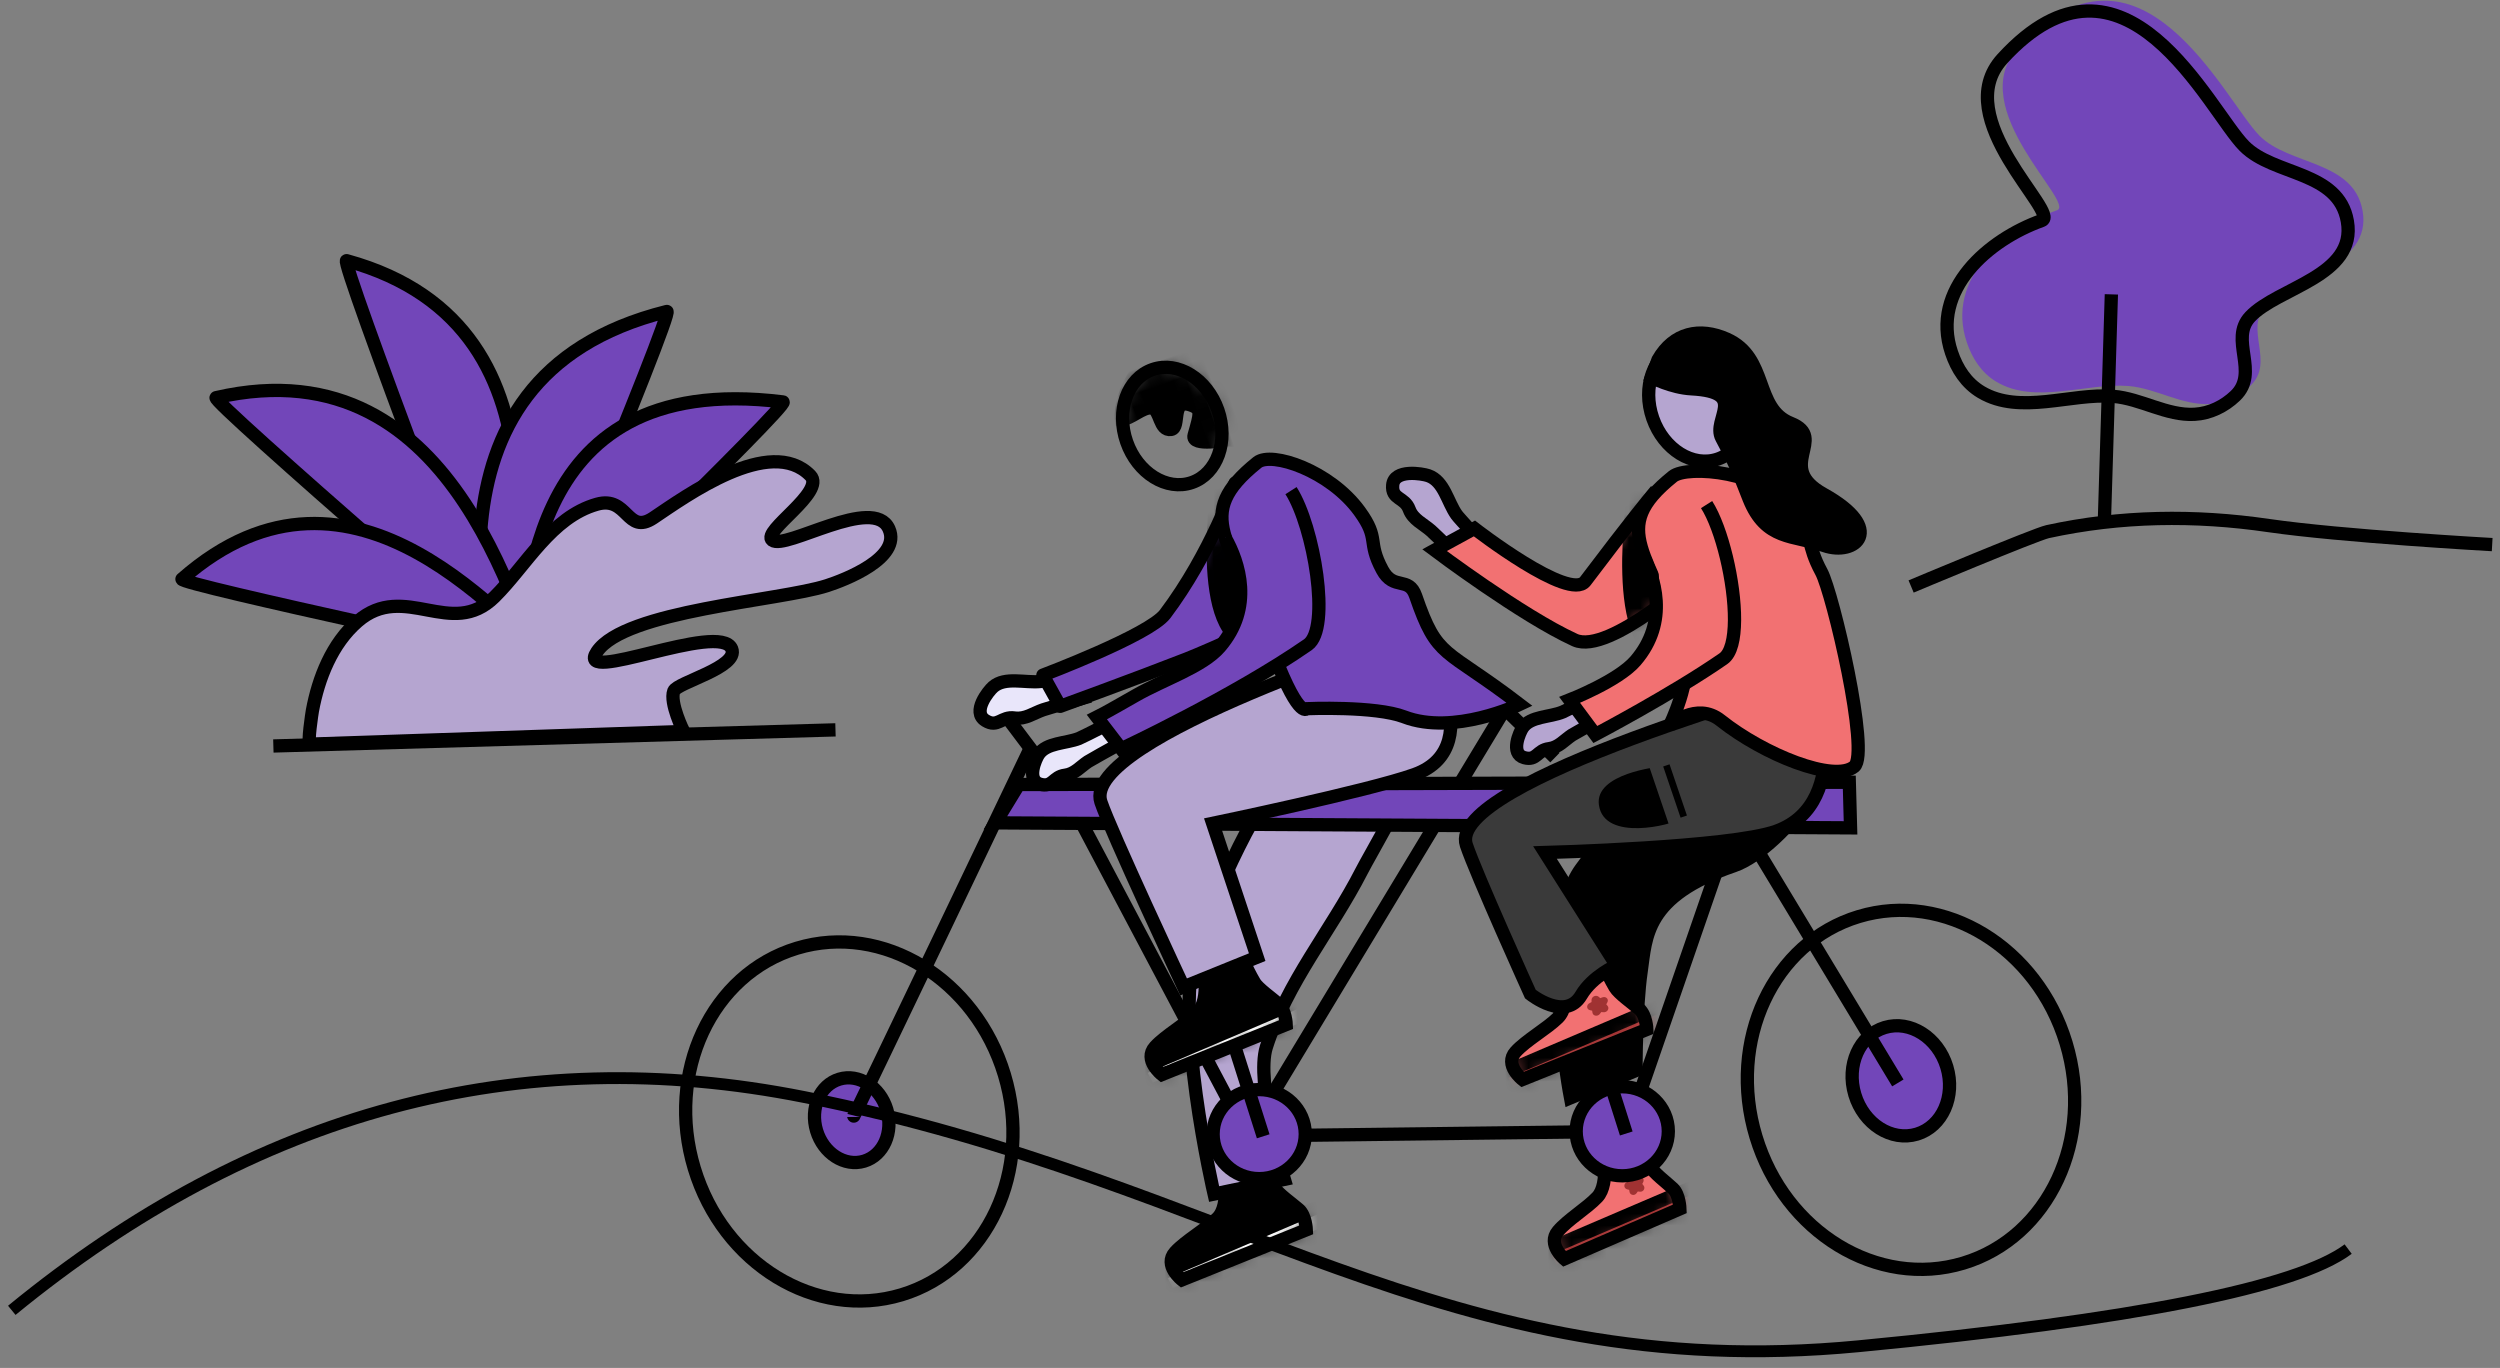 <svg width="212px" height="116px" viewBox="0 0 212 116" version="1.1" xmlns="http://www.w3.org/2000/svg" xmlns:xlink="http://www.w3.org/1999/xlink">
    <rect x="0" y="0" width="212" height="116" fill="#808080" stroke="none"/>
    <defs>
        <path d="M4.444,0.869 C4.444,0.869 5.152,3.936 3.981,5.092 C3.026,6.034 1.287,6.997 0.392,7.981 C-0.612,9.083 0.974,10.328 0.974,10.328 L11.518,6.084 C11.518,6.084 11.475,4.879 10.88,4.36 C10.321,3.872 9.125,3.032 8.824,2.519 C8.064,1.222 7.62,0.036 7.62,0.036 L4.444,0.869 Z" id="path-1"></path>
        <path d="M4.131,0.869 C4.131,0.869 4.789,3.936 3.7,5.092 C2.813,6.034 1.196,6.997 0.364,7.981 C-0.569,9.083 0.905,10.328 0.905,10.328 L10.705,6.084 C10.705,6.084 10.666,4.879 10.112,4.36 C9.593,3.872 8.481,3.032 8.201,2.519 C7.495,1.222 7.082,0.036 7.082,0.036 L4.131,0.869 Z" id="path-3"></path>
        <ellipse id="path-5" cx="4.098" cy="5.098" rx="4.097" ry="5.074"></ellipse>
        <path d="M4.444,0.869 C4.444,0.869 5.152,3.936 3.981,5.092 C3.026,6.034 1.287,6.997 0.392,7.981 C-0.612,9.083 0.974,10.328 0.974,10.328 L11.518,6.084 C11.518,6.084 11.475,4.879 10.88,4.36 C10.321,3.872 9.125,3.032 8.824,2.519 C8.064,1.222 7.62,0.036 7.62,0.036 L4.444,0.869 Z" id="path-7"></path>
        <path d="M4.444,0.869 C4.444,0.869 5.152,3.936 3.981,5.092 C3.026,6.034 1.287,6.997 0.392,7.981 C-0.612,9.083 0.974,10.328 0.974,10.328 L11.518,6.084 C11.518,6.084 11.475,4.879 10.88,4.36 C10.321,3.872 9.125,3.032 8.824,2.519 C8.064,1.222 7.62,0.036 7.62,0.036 L4.444,0.869 Z" id="path-9"></path>
        <path d="M16.318,0.056 C16.318,0.056 14.268,6.021 10.385,11.167 C9.045,12.943 0.024,16.344 0.024,16.344 L1.492,18.989 C1.492,18.989 7.589,16.774 12.205,14.973 C14.209,14.191 20.761,11.204 20.761,11.204 L16.318,0.056 Z" id="path-11"></path>
        <path d="M18.343,0.056 C18.343,0.056 16.687,2.048 12.803,7.195 C11.464,8.97 3.399,2.719 3.399,2.719 L0.021,4.564 C0.021,4.564 7.403,10.119 11.91,12.182 C14.827,13.518 22.627,6.369 22.627,6.369 L18.343,0.056 Z" id="path-13"></path>
    </defs>
    <g id="Campaigns" stroke="none" stroke-width="1" fill="none" fill-rule="evenodd">
        <g id="Campaign-1" transform="translate(-170, -1575)">
            <g id="Group-13" transform="translate(171, 1562)">
                <g id="Group-6" transform="translate(0, 13)">
                    <g id="Group" transform="translate(28.325, 22.057)" fill="#7246B9" stroke="#000000" stroke-width="1.126">
                        <path d="M13.141,35.784 C13.141,30.047 20.779,5.731 0.068,0.049 C-0.564,-0.124 13.141,35.784 13.141,35.784 Z" id="Path"></path>
                    </g>
                    <g id="Group" transform="translate(47.599, 44.516) scale(-1, 1) translate(-47.599, -44.516) translate(39.575, 26.364)" fill="#7246B9" stroke="#000000" stroke-linejoin="round" stroke-width="1.126">
                        <path d="M14.441,35.784 C14.441,30.047 22.835,5.731 0.075,0.049 C-0.62,-0.124 14.441,35.784 14.441,35.784 Z" id="Path"></path>
                    </g>
                    <g id="Group" transform="translate(53.314, 45.276) scale(-1, 1) rotate(-18.541) translate(-53.314, -45.276) translate(45.339, 30.782)" fill="#7246B9" stroke="#000000" stroke-width="1.126">
                        <path d="M14.429,28.965 C14.429,24.321 22.817,4.639 0.075,0.04 C-0.62,-0.101 14.429,28.965 14.429,28.965 Z" id="Path"></path>
                    </g>
                    <g id="Group" transform="translate(32.136, 46.027) rotate(-28.321) translate(-32.136, -46.027) translate(24.874, 28.121)" fill="#7246B9" stroke="#000000" stroke-width="1.126">
                        <path d="M13.141,35.784 C13.141,30.047 20.778,5.731 0.068,0.049 C-0.564,-0.124 13.141,35.784 13.141,35.784 Z" id="Path"></path>
                    </g>
                    <g id="Group" transform="translate(30.714, 52.258) rotate(-55.624) translate(-30.714, -52.258) translate(24.06, 36.997)" fill="#7246B9" stroke="#000000" stroke-width="1.126">
                        <path d="M12.039,30.497 C12.039,25.608 19.037,4.884 0.062,0.042 C-0.517,-0.106 12.039,30.497 12.039,30.497 Z" id="Path"></path>
                    </g>
                    <g id="Group" transform="translate(165.344, 0)" fill="#7246B9">
                        <path d="M25.266,11.514 C22.271,8.501 15.107,-7.207 4.76,4.095 C0.126,9.156 9.733,17.24 8.091,17.828 C3.576,19.444 -1.359,23.671 0.436,29.016 C0.902,30.402 1.687,31.626 2.961,32.381 C6.256,34.335 10.572,32.444 14.153,32.735 C16.508,32.927 18.678,34.391 21.046,34.258 C22.343,34.186 23.568,33.588 24.505,32.691 C26.578,30.707 23.961,27.902 25.765,25.984 C28.105,23.495 34.819,22.56 34.006,17.887 C33.259,13.591 27.787,14.049 25.266,11.514 Z" id="Path"></path>
                    </g>
                    <g id="Group" transform="translate(164.05, 0.875)" stroke="#000000" stroke-width="1.126">
                        <path d="M25.266,11.514 C22.271,8.501 15.107,-7.207 4.76,4.095 C0.126,9.156 9.733,17.24 8.091,17.828 C3.576,19.444 -1.359,23.671 0.436,29.016 C0.902,30.402 1.687,31.626 2.961,32.381 C6.256,34.335 10.572,32.444 14.153,32.735 C16.508,32.927 18.678,34.391 21.046,34.258 C22.343,34.186 23.568,33.588 24.505,32.691 C26.578,30.707 23.961,27.902 25.765,25.984 C28.105,23.495 34.819,22.56 34.006,17.887 C33.259,13.591 27.787,14.049 25.266,11.514 Z" id="Path"></path>
                    </g>
                    <g id="Group" transform="translate(177.373, 24.918)" stroke="#000000" stroke-width="1.126">
                        <path d="M0.671,0.044 L0.087,18.995" id="Path"></path>
                    </g>
                    <g id="Group" transform="translate(53.413, 27.433)">
                        <g transform="translate(17.601, 67.661) rotate(-16.8) translate(-17.601, -67.661) translate(3.844, 52.301)" id="Oval" stroke="#000000" stroke-width="1.126">
                            <ellipse cx="13.763" cy="15.369" rx="13.735" ry="15.349"></ellipse>
                        </g>
                        <g transform="translate(17.809, 67.555) rotate(-16.8) translate(-17.809, -67.555) translate(14.694, 63.92)" fill="#7246B9" id="Oval" stroke="#000000" stroke-width="1.126">
                            <ellipse cx="3.117" cy="3.638" rx="3.11" ry="3.633"></ellipse>
                        </g>
                        <g transform="translate(107.633, 64.98) rotate(-16.8) translate(-107.633, -64.98) translate(93.876, 49.619)" id="Oval" stroke="#000000" stroke-width="1.126">
                            <ellipse cx="13.763" cy="15.369" rx="13.735" ry="15.349"></ellipse>
                        </g>
                        <g transform="translate(106.776, 64.218) rotate(-16.8) translate(-106.776, -64.218) translate(102.696, 59.494)" fill="#7246B9" id="Oval" stroke="#000000" stroke-width="1.126">
                            <ellipse cx="4.082" cy="4.727" rx="4.073" ry="4.721"></ellipse>
                        </g>
                        <g transform="translate(44.845, 70.771)">
                            <path d="M4.444,0.869 C4.444,0.869 5.152,3.936 3.981,5.092 C3.026,6.034 1.287,6.997 0.392,7.981 C-0.612,9.083 0.974,10.328 0.974,10.328 L11.518,6.084 C11.518,6.084 11.475,4.879 10.88,4.36 C10.321,3.872 9.125,3.032 8.824,2.519 C8.064,1.222 7.62,0.036 7.62,0.036 L4.444,0.869 Z" id="Path" fill="#000000"></path>
                            <g id="Clipped">
                                <mask id="mask-2" fill="white">
                                    <use xlink:href="#path-1"></use>
                                </mask>
                                <g id="Path"></g>
                                <g id="Group" mask="url(#mask-2)" fill="#FFFFFF" stroke="#000000" stroke-width="1.126">
                                    <g transform="translate(6.744, 7.734) rotate(-22.05) translate(-6.744, -7.734) translate(-1.265, 6.536)" id="Path">
                                        <polygon points="15.994 0.011 0.001 0.301 0.199 2.342 15.994 2.342"></polygon>
                                    </g>
                                </g>
                            </g>
                            <path d="M4.444,0.869 C4.444,0.869 5.152,3.936 3.981,5.092 C3.026,6.034 1.287,6.997 0.392,7.981 C-0.612,9.083 0.974,10.328 0.974,10.328 L11.518,6.084 C11.518,6.084 11.475,4.879 10.88,4.36 C10.321,3.872 9.125,3.032 8.824,2.519 C8.064,1.222 7.62,0.036 7.62,0.036 L4.444,0.869 Z" id="Path" stroke="#000000" stroke-width="1.126"></path>
                        </g>
                        <path d="M65.768,29.431 C71.737,28.545 62.438,43.726 61.053,46.428 C58.441,51.525 54.737,55.825 52.974,61.359 C52.029,64.324 54.499,72.578 54.499,72.578 L48.542,73.822 C48.542,73.822 44.956,58.435 47.126,52.593 C53.609,35.151 59.203,33.639 59.203,33.639 L65.768,29.431 Z" id="Path" stroke="#000000" stroke-width="1.126" fill="#B5A5D0"></path>
                        <g transform="translate(77.734, 33.106)" fill="#000000" id="Path" stroke="#000000" stroke-width="1.126">
                            <path d="M20.241,2.731 C26.209,1.846 19.181,11.41 14.869,12.884 C7.311,15.47 7.448,18.907 7.022,21.841 C6.574,24.922 6.586,30.235 6.586,30.235 L1.03,32.556 C1.03,32.556 -1.741,18.144 1.932,13.121 C7.835,5.048 15.078,0.04 15.078,0.04 L20.241,2.731 Z"></path>
                        </g>
                        <polyline id="Path" stroke="#000000" stroke-width="1.126" points="37.351 42.443 51.351 68.895 83.525 68.504 93.358 40.037 67.312 42.452 73.601 32.034 51.351 68.895"></polyline>
                        <g transform="translate(29.978, 38.87)" fill="#7246B9" id="Path" stroke="#000000" stroke-width="1.126">
                            <polygon points="72.43 0.033 2.002 0.225 0.018 3.475 72.535 3.899"></polygon>
                        </g>
                        <g transform="translate(77.339, 68.992)">
                            <path d="M4.131,0.869 C4.131,0.869 4.789,3.936 3.7,5.092 C2.813,6.034 1.196,6.997 0.364,7.981 C-0.569,9.083 0.905,10.328 0.905,10.328 L10.705,6.084 C10.705,6.084 10.666,4.879 10.112,4.36 C9.593,3.872 8.481,3.032 8.201,2.519 C7.495,1.222 7.082,0.036 7.082,0.036 L4.131,0.869 Z" id="Path" fill="#F27172"></path>
                            <g id="Clipped">
                                <mask id="mask-4" fill="white">
                                    <use xlink:href="#path-3"></use>
                                </mask>
                                <g id="Path"></g>
                                <g id="Group" mask="url(#mask-4)">
                                    <g transform="translate(-1.052, 2.815)">
                                        <g transform="translate(7.908, 1.183) rotate(-24.249) translate(-7.908, -1.183) translate(7.02, 0.37)">
                                            <path d="M0.581,0.21 C0.632,0.091 0.753,0.013 0.888,0.013 C1.023,0.013 1.144,0.091 1.195,0.21 L1.265,0.374 L1.45,0.387 C1.584,0.397 1.699,0.483 1.741,0.606 C1.782,0.729 1.743,0.863 1.64,0.946 L1.499,1.061 L1.542,1.233 C1.574,1.358 1.524,1.49 1.415,1.566 C1.306,1.642 1.16,1.647 1.045,1.579 L0.888,1.486 L0.73,1.579 C0.616,1.647 0.469,1.642 0.361,1.566 C0.251,1.49 0.201,1.358 0.233,1.233 L0.277,1.061 L0.136,0.946 C0.033,0.863 -0.007,0.729 0.035,0.606 C0.076,0.483 0.191,0.397 0.326,0.387 L0.51,0.374 L0.581,0.21 Z" id="Path" fill="#A03232"></path>
                                        </g>
                                        <g transform="translate(7.32, 4.919) rotate(-22.05) translate(-7.32, -4.919) translate(-0.124, 3.721)">
                                            <polygon id="Path" stroke="#000000" stroke-width="1.126" fill="#A03232" points="14.866 0.011 0.001 0.301 0.185 2.342 14.866 2.342"></polygon>
                                        </g>
                                    </g>
                                </g>
                            </g>
                            <path d="M4.131,0.869 C4.131,0.869 4.789,3.936 3.7,5.092 C2.813,6.034 1.196,6.997 0.364,7.981 C-0.569,9.083 0.905,10.328 0.905,10.328 L10.705,6.084 C10.705,6.084 10.666,4.879 10.112,4.36 C9.593,3.872 8.481,3.032 8.201,2.519 C7.495,1.222 7.082,0.036 7.082,0.036 L4.131,0.869 Z" id="Path" stroke="#000000" stroke-width="1.126"></path>
                        </g>
                        <g transform="translate(29.492, 31.458)" id="Path" stroke="#000000" stroke-width="1.126">
                            <path d="M0.046,0.028 L5.004,6.609"></path>
                        </g>
                        <g transform="translate(17.943, 36.082)" id="Path" stroke="#000000" stroke-width="1.126">
                            <path d="M14.982,0 C14.982,0 0.001,31.354 0.001,31.205"></path>
                        </g>
                        <g transform="translate(92.71, 41.537)" id="Path" stroke="#000000" stroke-width="1.126">
                            <path d="M0.045,0.045 L13.814,22.862"></path>
                        </g>
                        <g transform="translate(79.201, 60.402)" stroke="#000000" stroke-width="1.126">
                            <g transform="translate(0.026, 4.305)" fill="#7246B9" id="Oval">
                                <ellipse cx="3.927" cy="3.793" rx="3.907" ry="3.776"></ellipse>
                            </g>
                            <path d="M1.681,0.05 L4.293,8.284" id="Path"></path>
                        </g>
                        <g transform="translate(48.413, 60.641)" stroke="#000000" stroke-width="1.126">
                            <g transform="translate(0.026, 4.305)" fill="#7246B9" id="Oval">
                                <ellipse cx="3.927" cy="3.793" rx="3.907" ry="3.776"></ellipse>
                            </g>
                            <path d="M1.681,0.05 L4.293,8.284" id="Path"></path>
                        </g>
                        <g transform="translate(45.006, 8.687) rotate(-19.219) translate(-45.006, -8.687) translate(40.896, 3.591)">
                            <ellipse id="Oval" cx="4.098" cy="5.098" rx="4.097" ry="5.074"></ellipse>
                            <g id="Clipped">
                                <mask id="mask-6" fill="white">
                                    <use xlink:href="#path-5"></use>
                                </mask>
                                <g id="Oval"></g>
                                <g id="Group" mask="url(#mask-6)" fill="#000000" stroke="#000000" stroke-width="1.126">
                                    <g transform="translate(5.522, 3.241) rotate(18.77) translate(-5.522, -3.241) translate(0.442, -0.4)" id="Path">
                                        <path d="M0.014,5.266 C0.822,5.266 1.863,4.172 2.607,4.321 C3.345,4.468 3.213,6.293 4.228,6.148 C5.073,6.028 4.164,3.437 5.951,4.106 C6.867,4.45 6.702,4.842 6.175,6.656 C5.881,7.672 9.125,7.051 9.125,7.051 C9.125,7.051 10.961,7.724 9.653,3.8 C8.131,-0.766 2.568,-0.364 1.641,0.85 C-0.206,3.269 0.014,5.266 0.014,5.266 Z"></path>
                                    </g>
                                </g>
                            </g>
                            <ellipse id="Oval" stroke="#000000" stroke-width="1.126" cx="4.098" cy="5.098" rx="4.097" ry="5.074"></ellipse>
                        </g>
                        <g transform="translate(89.622, 6.69) rotate(-19.219) translate(-89.622, -6.69) translate(85.511, 1.593)" fill="#B5A5D0" id="Oval" stroke="#000000" stroke-width="1.126">
                            <ellipse cx="4.098" cy="5.098" rx="4.097" ry="5.074"></ellipse>
                        </g>
                        <g transform="translate(43.141, 53.362)">
                            <path d="M4.444,0.869 C4.444,0.869 5.152,3.936 3.981,5.092 C3.026,6.034 1.287,6.997 0.392,7.981 C-0.612,9.083 0.974,10.328 0.974,10.328 L11.518,6.084 C11.518,6.084 11.475,4.879 10.88,4.36 C10.321,3.872 9.125,3.032 8.824,2.519 C8.064,1.222 7.62,0.036 7.62,0.036 L4.444,0.869 Z" id="Path" fill="#000000"></path>
                            <g id="Clipped">
                                <mask id="mask-8" fill="white">
                                    <use xlink:href="#path-7"></use>
                                </mask>
                                <g id="Path"></g>
                                <g id="Group" mask="url(#mask-8)" fill="#FFFFFF" stroke="#000000" stroke-width="1.126">
                                    <g transform="translate(6.744, 7.734) rotate(-22.05) translate(-6.744, -7.734) translate(-1.265, 6.536)" id="Path">
                                        <polygon points="15.994 0.011 0.001 0.301 0.199 2.342 15.994 2.342"></polygon>
                                    </g>
                                </g>
                            </g>
                            <path d="M4.444,0.869 C4.444,0.869 5.152,3.936 3.981,5.092 C3.026,6.034 1.287,6.997 0.392,7.981 C-0.612,9.083 0.974,10.328 0.974,10.328 L11.518,6.084 C11.518,6.084 11.475,4.879 10.88,4.36 C10.321,3.872 9.125,3.032 8.824,2.519 C8.064,1.222 7.62,0.036 7.62,0.036 L4.444,0.869 Z" id="Path" stroke="#000000" stroke-width="1.126"></path>
                        </g>
                        <g transform="translate(73.721, 53.779)">
                            <path d="M4.444,0.869 C4.444,0.869 5.152,3.936 3.981,5.092 C3.026,6.034 1.287,6.997 0.392,7.981 C-0.612,9.083 0.974,10.328 0.974,10.328 L11.518,6.084 C11.518,6.084 11.475,4.879 10.88,4.36 C10.321,3.872 9.125,3.032 8.824,2.519 C8.064,1.222 7.62,0.036 7.62,0.036 L4.444,0.869 Z" id="Path" fill="#F27172"></path>
                            <g id="Clipped">
                                <mask id="mask-10" fill="white">
                                    <use xlink:href="#path-9"></use>
                                </mask>
                                <g id="Path"></g>
                                <g id="Group" mask="url(#mask-10)">
                                    <g transform="translate(-1.131, 2.815)">
                                        <g transform="translate(8.508, 1.183) rotate(-24.249) translate(-8.508, -1.183) translate(7.553, 0.37)">
                                            <path d="M0.625,0.21 C0.679,0.091 0.81,0.013 0.955,0.013 C1.1,0.013 1.231,0.091 1.286,0.21 L1.361,0.374 L1.56,0.387 C1.705,0.397 1.828,0.483 1.873,0.606 C1.918,0.729 1.875,0.863 1.764,0.946 L1.612,1.061 L1.659,1.233 C1.694,1.358 1.64,1.49 1.522,1.566 C1.405,1.642 1.248,1.647 1.125,1.579 L0.955,1.486 L0.786,1.579 C0.662,1.647 0.505,1.642 0.388,1.566 C0.27,1.49 0.216,1.358 0.251,1.233 L0.298,1.061 L0.146,0.946 C0.035,0.863 -0.007,0.729 0.037,0.606 C0.082,0.483 0.206,0.397 0.351,0.387 L0.549,0.374 L0.625,0.21 Z" id="Path" fill="#A03232"></path>
                                        </g>
                                        <g transform="translate(7.875, 4.919) rotate(-22.05) translate(-7.875, -4.919) translate(-0.134, 3.721)">
                                            <polygon id="Path" stroke="#000000" stroke-width="1.126" fill="#A03232" points="15.994 0.011 0.001 0.301 0.199 2.342 15.994 2.342"></polygon>
                                        </g>
                                    </g>
                                </g>
                            </g>
                            <path d="M4.444,0.869 C4.444,0.869 5.152,3.936 3.981,5.092 C3.026,6.034 1.287,6.997 0.392,7.981 C-0.612,9.083 0.974,10.328 0.974,10.328 L11.518,6.084 C11.518,6.084 11.475,4.879 10.88,4.36 C10.321,3.872 9.125,3.032 8.824,2.519 C8.064,1.222 7.62,0.036 7.62,0.036 L4.444,0.869 Z" id="Path" stroke="#000000" stroke-width="1.126"></path>
                        </g>
                        <path d="M65.821,26.116 C65.821,26.116 37.151,35.194 38.944,40.579 C39.753,43.009 45.954,56.259 45.954,56.259 L52.196,53.732 L48.422,42.386 C48.422,42.386 61.641,39.64 65.523,38.251 C72.31,35.821 65.821,26.116 65.821,26.116 Z" id="Path" stroke="#000000" stroke-width="1.126" fill="#B5A5D0"></path>
                        <g transform="translate(69.802, 30.128)" fill="#3A3A3A" id="Path" stroke="#000000" stroke-width="1.126">
                            <path d="M29.717,0.052 C29.717,0.052 -1.663,8.708 0.131,14.093 C0.94,16.522 5.563,26.741 5.563,26.741 C5.563,26.741 8.532,29.114 9.873,26.832 C10.834,25.195 12.867,24.312 12.867,24.312 L10.596,20.728 L6.8,14.734 C6.8,14.734 22.516,14.319 26.398,12.93 C33.185,10.5 29.717,0.052 29.717,0.052 Z"></path>
                        </g>
                        <g transform="translate(33.142, 33.121)" fill="#E9E6FA" id="Path" stroke="#000000" stroke-width="1.126">
                            <path d="M7.952,0.043 C7.952,0.043 4.308,1.926 3.932,2.071 C2.821,2.501 1.191,2.42 0.521,3.411 C0.272,3.779 -0.56,5.613 0.657,5.949 C1.738,6.246 1.727,5.313 2.76,5.185 C3.575,5.084 4.061,4.46 4.704,4.034 C5.045,3.808 10.796,0.638 10.796,0.638 L7.952,0.043 Z"></path>
                        </g>
                        <g transform="translate(33.227, 31.826) rotate(15.652) translate(-33.227, -31.826) translate(29.08, 28.876)" fill="#E9E6FA" id="Path" stroke="#000000" stroke-width="1.126">
                            <path d="M7.191,0.018 C6.749,0.018 4.751,1.204 4.337,1.371 C3.111,1.864 1.313,1.771 0.574,2.91 C0.3,3.332 -0.617,5.44 0.725,5.825 C1.917,6.167 1.905,5.095 3.044,4.948 C3.943,4.832 4.479,4.115 5.188,3.625 C5.564,3.366 8.233,1.728 8.233,1.728 L7.191,0.018 Z"></path>
                        </g>
                        <g transform="translate(71.726, 31.282)" id="Path" stroke="#000000" stroke-width="1.126">
                            <path d="M0.049,0.014 L5.718,5.531"></path>
                        </g>
                        <path d="M50.32,13.532 C50.32,13.532 48.27,19.496 44.386,24.643 C43.046,26.418 34.025,29.82 34.025,29.82 L35.493,32.465 C35.493,32.465 41.59,30.25 46.206,28.449 C48.21,27.667 54.762,24.679 54.762,24.679 L50.32,13.532 Z" id="Path" fill="#7246B9"></path>
                        <g id="Clipped" transform="translate(34.001, 13.476)">
                            <mask id="mask-12" fill="white">
                                <use xlink:href="#path-11"></use>
                            </mask>
                            <g id="Path"></g>
                            <path d="M20.917,12.174 L14.938,-0.469 C14.938,-0.469 12.687,13.598 18.02,13.72 C27.767,13.943 20.917,12.174 20.917,12.174 Z" id="Path" stroke="#000000" stroke-width="1.126" fill="#000000" mask="url(#mask-12)"></path>
                        </g>
                        <path d="M50.32,13.532 C50.32,13.532 48.27,19.496 44.386,24.643 C43.046,26.418 34.025,29.82 34.025,29.82 L35.493,32.465 C35.493,32.465 41.59,30.25 46.206,28.449 C48.21,27.667 54.762,24.679 54.762,24.679 L50.32,13.532 Z" id="Path" stroke="#000000" stroke-width="1.126" stroke-linejoin="round"></path>
                        <path d="M74.453,32.302 C68.029,27.39 67.495,28.511 65.637,23.106 C65.048,21.392 63.772,22.686 62.806,20.892 C61.482,18.433 62.623,18.33 60.883,15.929 C58.369,12.462 53.403,10.822 52.207,11.785 C46.549,16.336 50.072,18.305 53.149,26.797 C55.675,33.769 56.406,32.662 56.406,32.662 C56.406,32.662 62.217,32.417 64.661,33.357 C68.853,34.971 74.453,32.302 74.453,32.302 Z" id="Path" stroke="#000000" stroke-width="1.126" fill="#7246B9"></path>
                        <g transform="translate(74.184, 30.868)" fill="#B5A5D0" id="Path" stroke="#000000" stroke-width="1.126">
                            <path d="M7.952,0.043 C7.96,0.025 4.315,1.909 3.932,2.071 C2.839,2.533 1.191,2.42 0.521,3.411 C0.272,3.779 -0.56,5.613 0.657,5.949 C1.738,6.246 1.727,5.313 2.76,5.185 C3.575,5.084 4.061,4.46 4.704,4.034 C5.045,3.808 10.796,0.638 10.796,0.638 L7.952,0.043 Z"></path>
                        </g>
                        <g transform="translate(67.419, 16.398) rotate(77.785) translate(-67.419, -16.398) translate(63.279, 13.242)" fill="#B5A5D0" id="Path" stroke="#000000" stroke-width="1.126">
                            <path d="M7.179,0.02 C6.737,0.02 4.742,1.289 4.329,1.467 C3.106,1.995 1.311,1.896 0.573,3.114 C0.299,3.567 -0.616,5.823 0.724,6.235 C1.914,6.601 1.901,5.453 3.039,5.296 C3.936,5.171 4.471,4.404 5.179,3.88 C5.554,3.602 8.219,1.849 8.219,1.849 L7.179,0.02 Z"></path>
                        </g>
                        <g transform="translate(67.218, 14.66)">
                            <path d="M18.343,0.056 C18.343,0.056 16.687,2.048 12.803,7.195 C11.464,8.97 3.399,2.719 3.399,2.719 L0.021,4.564 C0.021,4.564 7.403,10.119 11.91,12.182 C14.827,13.518 22.627,6.369 22.627,6.369 L18.343,0.056 Z" id="Path" fill="#F27172"></path>
                            <g id="Clipped">
                                <mask id="mask-14" fill="white">
                                    <use xlink:href="#path-13"></use>
                                </mask>
                                <g id="Path"></g>
                                <path d="M24.633,10.8 L16.962,-0.469 C16.962,-0.469 14.712,13.598 20.045,13.72 C29.791,13.943 24.633,10.8 24.633,10.8 Z" id="Path" stroke="#000000" stroke-width="1.126" fill="#000000" mask="url(#mask-14)"></path>
                            </g>
                            <path d="M18.343,0.056 C18.343,0.056 16.687,2.048 12.803,7.195 C11.464,8.97 3.399,2.719 3.399,2.719 L0.021,4.564 C0.021,4.564 7.403,10.119 11.91,12.182 C14.827,13.518 22.627,6.369 22.627,6.369 L18.343,0.056 Z" id="Path" stroke="#000000" stroke-width="1.126"></path>
                        </g>
                        <g transform="translate(84.487, 12.504)" fill="#F27172" id="Path" stroke="#000000" stroke-width="1.126">
                            <path d="M18.345,25.064 C19.701,23.928 16.521,10.364 15.555,8.57 C14.231,6.111 15.009,5.825 13.269,3.424 C10.755,-0.043 4.158,-0.497 2.962,0.465 C-2.696,5.016 1.152,6.873 3.903,15.478 C4.613,17.697 2.681,21.587 2.681,21.587 C2.681,21.587 4.962,19.525 7.013,21.155 C10.66,24.053 16.657,26.477 18.345,25.064 Z"></path>
                        </g>
                        <g transform="translate(78.472, 16.696)" fill="#F27172" id="Path">
                            <path d="M7.092,0.006 C7.908,4.217 7.875,5.332 7.767,7.338 C7.675,9.04 6.705,11.394 5.799,11.919 C1.755,14.26 0.049,15.357 0.049,15.357 L2.535,17.956 C2.535,17.956 8.786,15.392 14.925,10.846 C15.563,10.374 15.801,9.612 15.797,8.728 C15.785,5.972 13.413,2.035 13.413,2.035 L7.092,0.006 Z"></path>
                        </g>
                        <g transform="translate(78.651, 15.318)" id="Path" stroke="#000000" stroke-width="1.126">
                            <path d="M6.061,4.002 C7.283,6.15 8.497,9.963 5.621,13.296 C4.155,14.995 0.041,16.6 0.041,16.6 L2.222,19.535 C2.222,19.535 8.789,16.083 13.078,13.109 C13.733,12.655 14.012,11.413 14.023,9.841 C14.045,6.643 12.956,2.082 11.654,0.038"></path>
                        </g>
                        <path d="M49.47,18.137 C50.197,19.414 50.586,21.694 50.478,23.7 C50.386,25.402 49.936,26.907 49.03,27.431 C44.986,29.772 38.672,33.506 38.672,33.506 L40.601,36.065 C40.601,36.065 52.017,30.904 58.156,26.358 C60.781,24.415 56.644,17.547 56.644,17.547 L49.47,18.137 Z" id="Path" fill="#7246B9"></path>
                        <path d="M49.47,18.137 C50.692,20.285 51.906,24.097 49.03,27.431 C47.565,29.13 44.271,30.177 41.858,31.564 C39.236,33.071 38.606,33.379 38.606,33.379 L40.666,36.067 C40.666,36.067 50.211,31.596 56.488,27.243 C58.473,25.867 57.005,17.22 55.064,14.172" id="Path" stroke="#000000" stroke-width="1.126"></path>
                        <g transform="translate(94.797, 9.729) rotate(11.43) translate(-94.797, -9.729) translate(84.793, 1.854)" fill="#000000" id="Path" stroke="#000000" stroke-width="1.126">
                            <path d="M0.248,3.055 L0.004,4.629 C0.004,4.629 1.834,5.16 3.506,4.913 C8.369,4.195 5.712,7.107 6.854,8.493 C8.725,10.765 9.044,11.405 10.156,13.098 C12.251,16.288 14.406,15.336 17.188,15.712 C19.967,16.089 22.106,13.308 16.257,11.45 C11.688,9.998 15.729,6.717 12.349,6.107 C9.019,5.507 9.42,1.029 5.609,0.183 C3.169,-0.358 1.083,0.534 0.248,3.055 Z"></path>
                        </g>
                        <g transform="translate(81.15, 37.557)" fill="#000000" id="Path">
                            <path d="M5.141,0.03 C5.141,0.03 6.761,4.495 6.732,4.524 C6.355,4.904 0.47,6.463 0.023,3.266 C-0.353,0.584 5.141,0.03 5.141,0.03 Z"></path>
                        </g>
                        <g transform="translate(87.639, 39.664) rotate(-18.761) translate(-87.639, -39.664) translate(86.746, 36.783)" fill="#000000" id="Rectangle" stroke="#3A3A3A" stroke-width="1.126">
                            <rect x="0.046" y="0.004" width="1.694" height="5.711"></rect>
                        </g>
                    </g>
                    <g id="Group" transform="translate(161.024, 43.889)" stroke="#000000" stroke-width="1.126">
                        <path d="M0.038,5.846 C0.038,5.846 10.575,1.42 11.618,1.193 C17.825,-0.159 24.076,-0.238 30.35,0.677 C36.557,1.583 49.313,2.293 49.313,2.293" id="Path"></path>
                    </g>
                    <g id="Group" transform="translate(22.173, 61.828)" stroke="#000000" stroke-width="1.126">
                        <path d="M0.008,1.431 L47.676,0.064" id="Path"></path>
                    </g>
                    <g id="Group" transform="translate(25.198, 39.103)" fill="#B5A5D0" stroke="#000000" stroke-width="1.126">
                        <path d="M0.109,23.998 C-0.156,23.998 0.268,21.306 0.293,21.167 C0.809,18.384 1.956,15.472 4.136,13.585 C8.101,10.155 12.073,15.146 15.739,11.516 C18.416,8.865 20.546,4.749 24.422,3.655 C27.053,2.912 26.957,6.318 29.201,4.82 C31.915,3.007 39.12,-2.27 42.52,1.224 C43.87,2.611 38.338,5.969 39.291,6.708 C40.408,7.575 47.889,2.84 49.182,5.743 C50.285,8.221 45.411,10.083 43.932,10.56 C39.901,11.86 26.778,12.644 24.422,16.17 C22.45,19.12 34.864,13.513 35.849,15.919 C36.489,17.482 31.217,18.767 30.94,19.497 C30.563,20.492 31.771,22.926 31.771,22.926 L0.109,23.998 Z" id="Path"></path>
                    </g>
                    <path d="M3.26849658e-13,111.117 C20.598,94.24 42.999,88.211 67.202,93.029 C103.508,100.257 121.577,117.524 156.598,114.162 C179.945,111.921 193.787,109.175 198.125,105.923" id="Path-10" stroke="#000000" stroke-width="1.005"></path>
                </g>
            </g>
        </g>
    </g>
</svg>
